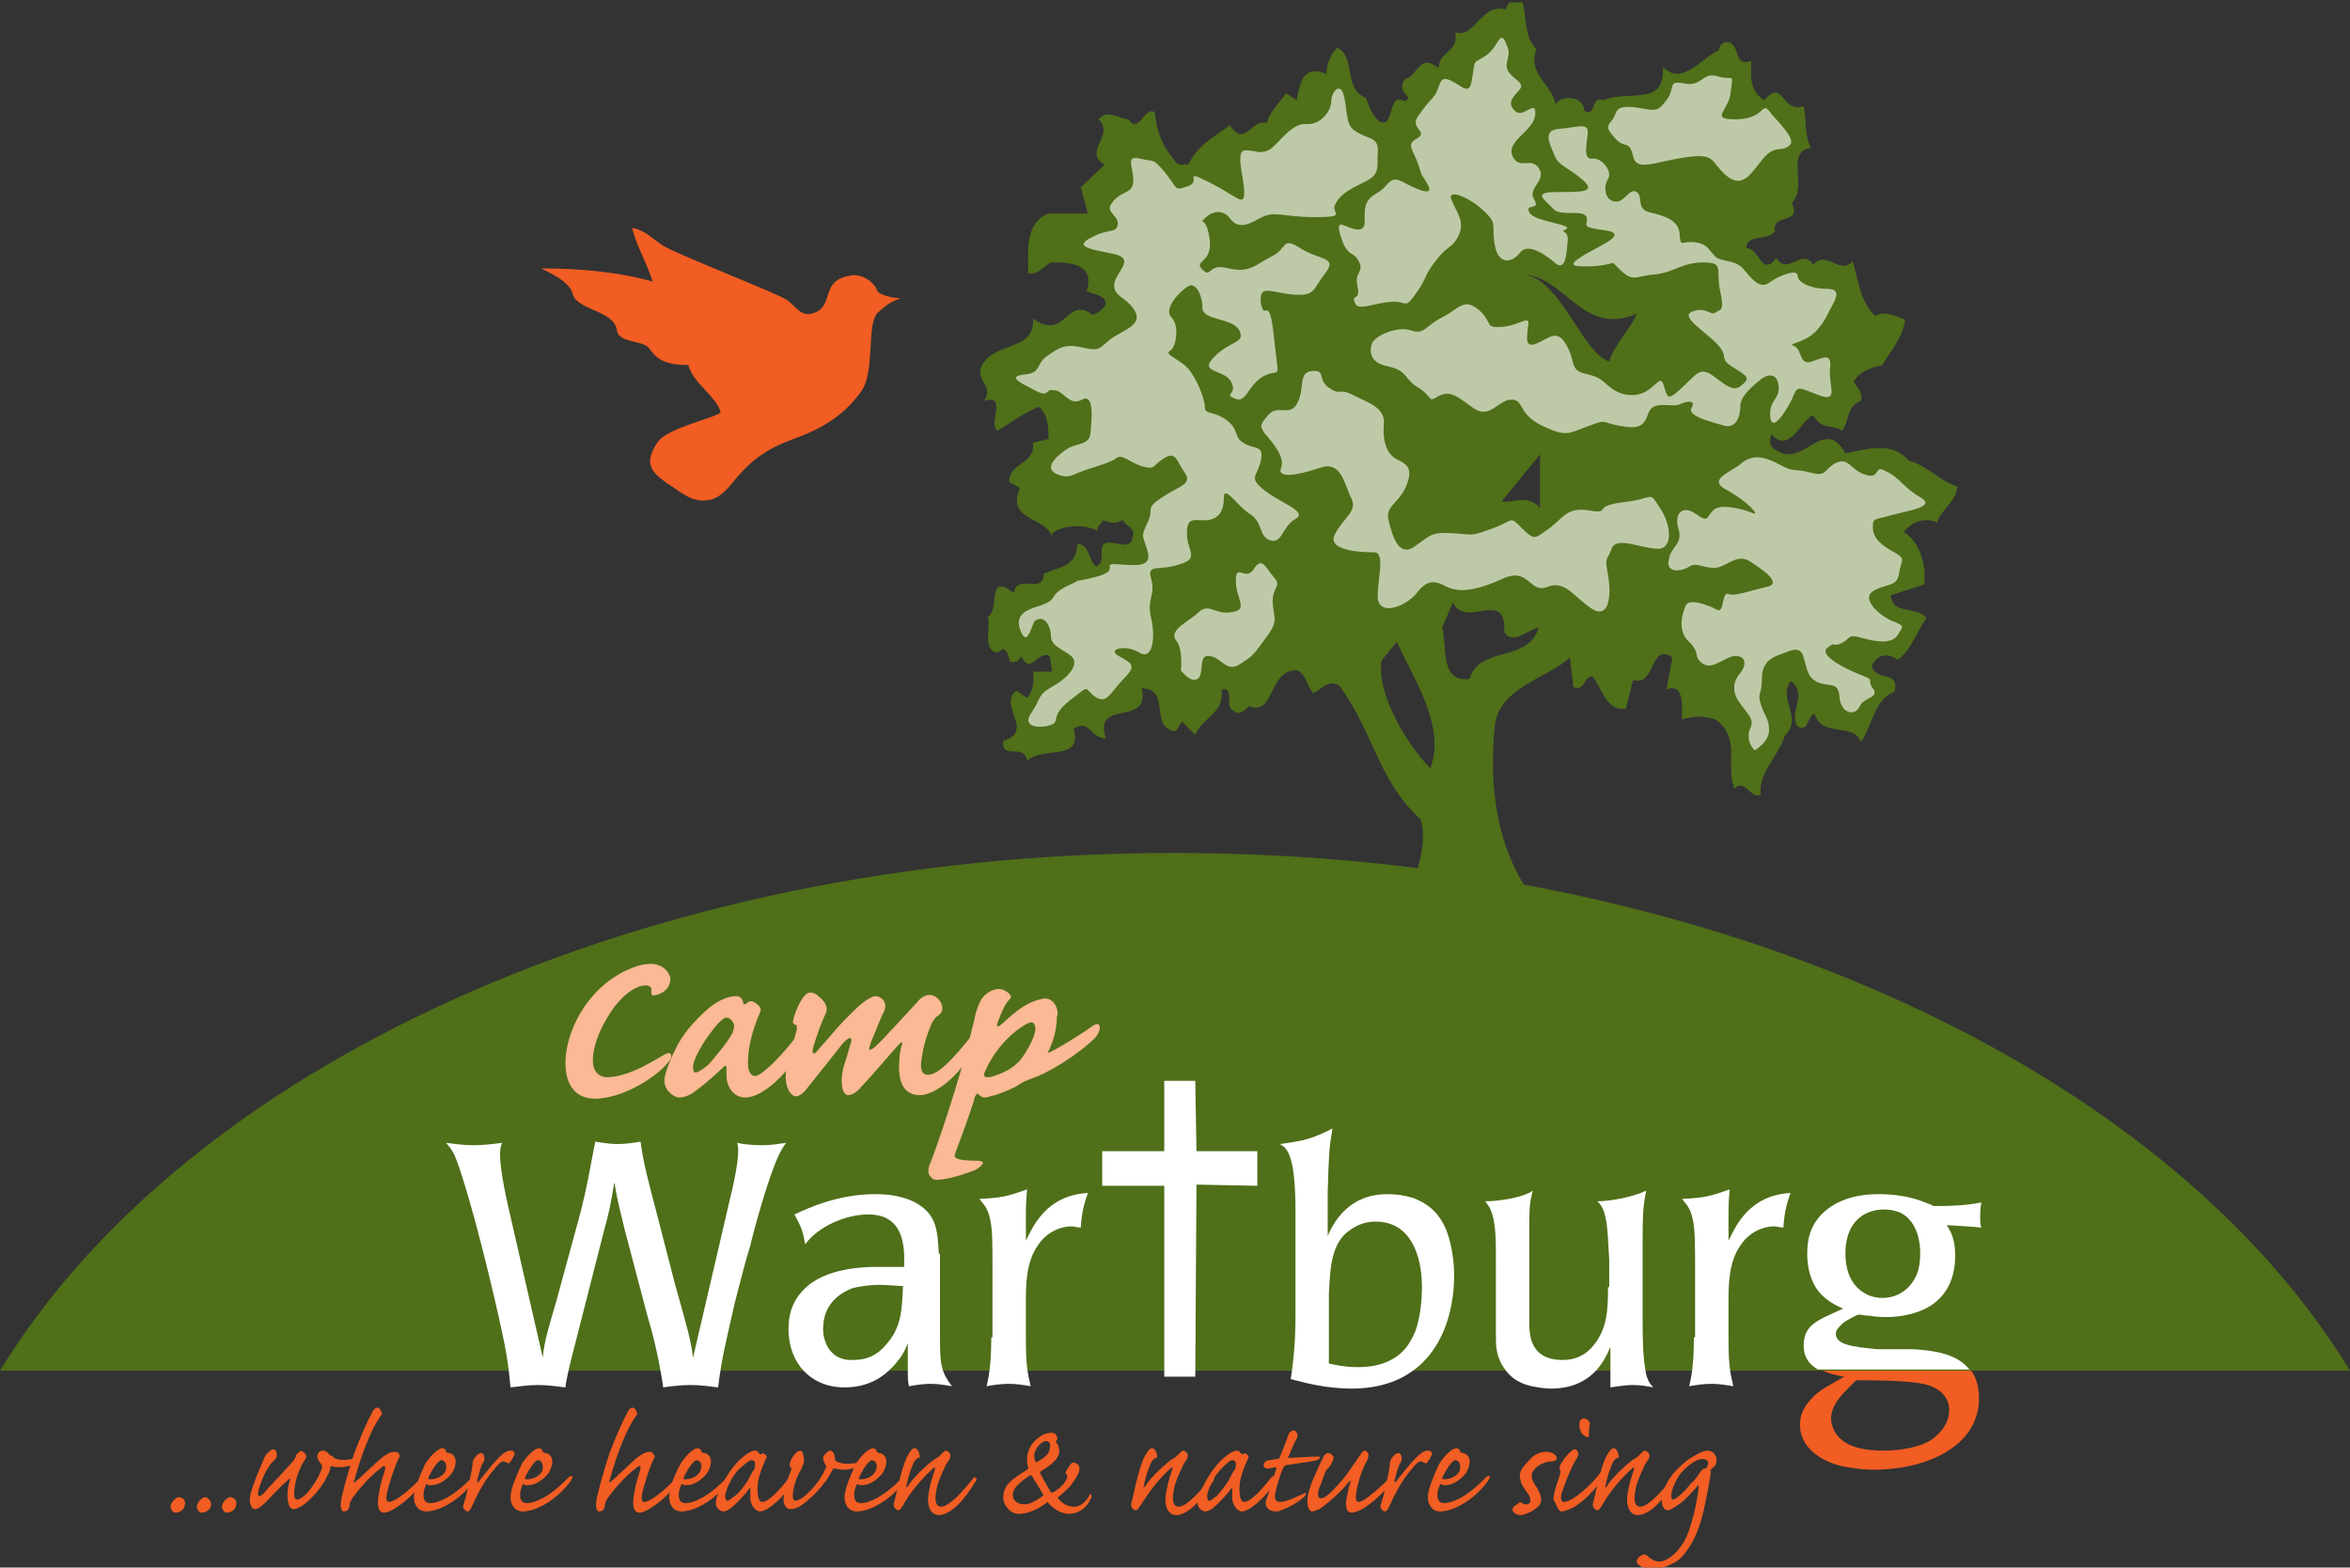 <?xml version="1.0" encoding="utf-8"?>
<!-- Generator: Adobe Illustrator 22.0.0, SVG Export Plug-In . SVG Version: 6.00 Build 0)  -->
<svg version="1.1" id="Layer_1" xmlns="http://www.w3.org/2000/svg" xmlns:xlink="http://www.w3.org/1999/xlink" x="0px" y="0px"
	 width="197px" height="131.4px" viewBox="0 0 197 131.4" style="enable-background:new 0 0 197 131.4;" xml:space="preserve">
<rect x="0" y="0" width="197" height="131.4" fill="#333333" stroke="none"/>
<style type="text/css">
	.st0{clip-path:url(#SVGID_2_);fill:#27ACA9;}
	.st1{clip-path:url(#SVGID_2_);fill:#F15D22;}
	.st2{clip-path:url(#SVGID_2_);fill:#4F6F19;}
	.st3{clip-path:url(#SVGID_2_);fill:#FFFFFF;}
	.st4{clip-path:url(#SVGID_2_);fill:#FBB995;}
	.st5{clip-path:url(#SVGID_2_);fill:#BECAA7;}
</style>
<g>
	<g>
		<defs>
			<rect id="SVGID_1_" y="0.2" width="197" height="131.2"/>
		</defs>
		<clipPath id="SVGID_2_">
			<use xlink:href="#SVGID_1_"  style="overflow:visible;"/>
		</clipPath>
		<path class="st0" d="M166.8,96.2c-0.3,1.4,1,1,1.3,1.4c1,0.7,2.6-0.7,1.6-1.7L166.8,96.2z"/>
		<path class="st1" d="M155.6,115.7c1.3,0,4.7,0,6,0.4c0.7,0.2,1.8,0.8,1.8,2.1c0,0.9-0.5,1.8-1.5,2.5c-1.1,0.7-2.8,0.9-4,0.9
			c-1.9,0-3.2-0.4-3.9-1.3c-0.3-0.4-0.5-0.9-0.5-1.4c0-1.1,0.9-2,1.5-2.6L155.6,115.7z M157.8,108.8c-1.5,0-3.1-1-3.1-3.7
			c0-3.9,3.3-4.2,4.7-3.4c1.8,1,1.7,3.6,1.4,4.8C160.4,107.8,159.3,108.8,157.8,108.8 M153.5,110.1c-1.2,0.7-2.2,1.1-2.2,2.6
			c0,2.1,2.2,2.5,3.3,2.7c-1.2,0.7-2.1,1.1-2.8,1.9c-0.9,1-0.9,1.7-0.9,2.2c0,1.6,1.4,2.9,3.5,3.4c0.6,0.1,1.5,0.3,2.6,0.3
			c4.6,0,8.9-2,8.9-6c0-3.6-3.3-4-5.4-4.2l-2.9-0.2c-2.3-0.2-3.5-0.3-3.5-1.3c0-0.3,0.1-0.5,0.5-0.8c0.3-0.3,1.3-0.8,1.4-0.8
			c0.3,0.1,0.6,0.1,1,0.1c0.5,0.1,1,0.1,1.4,0.1c1.2,0,2.5-0.3,3.4-0.8c2.3-1.3,2.3-3.6,2.3-4.4c0-1.4-0.4-2-0.7-2.5
			c1.5,0.1,1.9,0.1,2.9,0.2c-0.1-0.3-0.1-0.5-0.1-0.8c0-0.4,0.1-0.8,0.1-1.3c-1.1,0.2-2,0.3-4,0.3c-0.2-0.1-0.4-0.2-0.7-0.3
			c-1.2-0.5-2.5-0.7-3.9-0.7c-2,0-3.6,0.6-4.6,1.5c-1.3,1.2-1.4,2.6-1.4,3.5c0,0.7,0.1,1.8,0.7,2.8c0.7,1.1,1.7,1.5,2.3,1.8
			L153.5,110.1z"/>
		<path class="st2" d="M98.4,71.5c44.8,0,83.1,17.9,98.6,43.4c-25.4,0-89.9,0-197,0C15.5,89.5,53.7,71.5,98.4,71.5"/>
		<path class="st3" d="M160.4,113.1c1.5,0.1,3.6,0.3,4.7,1.7l-12.7,0c-0.7-0.4-1.2-1-1.2-2c0-1.5,0.9-2,2.2-2.6l1.1-0.5
			c-0.6-0.3-1.6-0.7-2.3-1.8c-0.6-1-0.7-2.1-0.7-2.8c0-0.9,0.1-2.3,1.4-3.5c1-0.9,2.5-1.5,4.6-1.5c1.3,0,2.7,0.2,3.9,0.7
			c0.3,0.1,0.5,0.2,0.7,0.3c1.9,0,2.9-0.1,4-0.3c-0.1,0.5-0.1,0.8-0.1,1.3c0,0.3,0,0.6,0.1,0.8c-1-0.1-1.4-0.1-2.9-0.2
			c0.3,0.5,0.7,1.1,0.7,2.5c0,0.7,0,3.1-2.3,4.4c-0.9,0.5-2.2,0.8-3.4,0.8c-0.4,0-0.9,0-1.4-0.1c-0.4,0-0.7-0.1-1-0.1
			c-0.1,0-1.1,0.5-1.4,0.8c-0.3,0.3-0.5,0.5-0.5,0.8c0,0.9,1.3,1.1,3.5,1.3L160.4,113.1z M157.8,108.8c1.5,0,2.6-1,3-2.3
			c0.3-1.1,0.4-3.8-1.4-4.8c-1.4-0.7-4.7-0.5-4.7,3.4C154.7,107.7,156.3,108.8,157.8,108.8"/>
		<path class="st4" d="M54.6,80.8c-0.6,0-1.1,0.1-2,0.5c-3.5,1.6-5.2,5.3-5.2,7.8c0,1.8,0.8,3,2.5,3c1,0,2.4-0.4,3.8-1.2
			c1.7-1,2.3-1.8,2.5-2.1c0.2-0.4,0-0.7-0.5-0.4c-0.4,0.2-2.9,1.9-4.8,1.9c-0.6,0-1.2-0.4-1.2-1.4c0-1.6,1-3.4,1.8-4.5
			c1-1.3,2-1.8,2.6-1.8c0.4,0,0.5,0.2,0.5,0.3c0,0.2,0,0.1,0,0.3c0,0.2,0,0.3,0.4,0.2c0.5-0.1,1.2-0.5,1.2-1.4
			C56,81.2,55.3,80.8,54.6,80.8"/>
		<path class="st4" d="M60.9,85.3c0.3,0,0.5,0.3,0.6,0.5c0.1,0.2,0,0.5-0.1,0.8c-0.1,0.2-0.5,0.8-0.8,1.2c-0.7,0.8-1,1.3-1.4,1.6
			c-0.4,0.3-0.7,0.5-0.9,0.5c-0.2,0-0.2-0.3-0.2-0.6c0.1-0.6,0.8-1.9,1.6-2.9C60.3,85.6,60.7,85.3,60.9,85.3 M61.7,83.5
			c-0.3,0-1.3,0.1-2.5,1.2c-1,0.9-2,2-2.6,3.3c-0.7,1.4-0.9,2.2-0.9,2.6c0,0.9,0.9,1.4,1.2,1.4c0.5,0,1-0.2,1.6-0.7
			c0.7-0.5,1.9-1.6,2.2-1.9c0.1-0.1,0.2-0.1,0.2,0.1c0,0.3,0,0.5,0,0.8c0.1,1,0.7,1.7,1.6,1.7c1.5,0,3.7-2.2,4.8-4.2
			c0.2-0.4,0.3-0.9,0.2-1.1c-0.1-0.2-0.3-0.2-0.6,0c-1.5,2-3.1,3.5-3.6,3.5c-0.3,0-0.6-0.3-0.6-1.1c0-1.4,0.4-2.8,1-4.2
			c0.1-0.2,0.2-0.5-0.5-0.9c-0.2-0.1-0.4-0.1-0.6,0.1c-0.1,0.1-0.3,0.1-0.3,0C62.3,83.8,62.1,83.5,61.7,83.5"/>
		<path class="st4" d="M73.4,83.5c-0.2,0-0.6,0.2-1,0.5c-0.4,0.3-0.7,0.6-1.4,1.3c-0.9,0.9-1.5,1.7-2.5,2.8
			c-0.3,0.4-0.5,0.2-0.3-0.4c0.3-1,0.7-2.1,1-2.7c0.3-0.6-0.1-1.1-0.6-1.5c-0.2-0.2-0.4-0.3-0.7-0.3c-0.6,0-1.3,1.7-1.4,2.3
			c-0.1,0.3,0.1,0.4,0.2,0.4c0.1,0,0.1,0.1,0.1,0.4c-0.4,1.6-0.8,2.7-0.9,3.4c-0.2,1.6,0.5,2.2,0.8,2.2c0.2,0,0.5-0.1,0.9-0.6
			c0.4-0.5,2.8-3.5,3.1-3.9c0.3-0.3,0.5-0.4,0.6-0.4c0.1,0.1,0.1,0.3,0,0.5c-0.2,0.7-0.4,1.4-0.6,2c-0.3,1.2-0.1,2.3,0.4,2.3
			c0.3,0,0.7-0.2,1.1-0.7c0.5-0.5,2.5-2.8,3.1-3.5c0.3-0.3,0.4-0.3,0.3,0c-0.1,0.3-0.2,0.8-0.2,1.2c-0.2,2.1,0.5,3,1.7,3
			c1.1,0,3.1-1.2,4.8-4.2c0.3-0.6,0.4-1,0.3-1.2c-0.1-0.1-0.3-0.1-0.5,0.1c-2.1,2.7-3.2,3.6-3.9,3.6c-0.6,0-0.7-0.6-0.5-1.6
			c0.2-1.3,0.6-2.2,0.8-2.7c0.2-0.4,0.4-0.6,0.6-0.7c0.2-0.2,0.3-0.3,0.3-0.6c0-0.5-0.5-1.1-1.1-1.1c-0.3,0-0.7,0.2-1,0.6
			c-0.4,0.4-2.8,3.1-3.6,3.8c-0.1,0.1-0.3,0.2-0.4,0.2c-0.1,0,0-0.2,0.1-0.6c0.3-0.7,0.8-2,1-2.4C74.6,84,73.8,83.5,73.4,83.5"/>
		<path class="st4" d="M86.5,85.7c0.1,0,0.3,0.2,0.3,0.5c0,0.8-0.9,2.2-1.3,2.7c-0.3,0.3-0.6,0.6-1.2,0.9c-0.6,0.3-1.2,0.5-1.5,0.5
			c-0.3,0-0.3-0.1-0.3-0.3c0.4-1,1.2-2.4,2.7-3.6C86,85.8,86.3,85.7,86.5,85.7 M87.6,83.7c-0.2,0-0.6,0.1-1.1,0.3
			c-1.2,0.5-2.2,1.6-2.6,1.9c-0.2,0.2-0.4,0.2-0.3-0.1c0.3-0.8,0.6-1.6,1-2c0.2-0.2,0.2-0.3,0-0.5c-0.2-0.2-0.5-0.4-0.9-0.4
			c-0.4,0-1,0.3-1.3,0.7c-0.2,0.2-0.4,0.7-0.6,1.3c-0.1,0.6-0.3,1.2-0.7,2.9c-1.4,5.1-3,9.5-3.2,9.9c-0.1,0.4-0.1,0.6,0,0.8
			c0.2,0.3,0.4,0.4,0.6,0.4c0.9,0,2.1-0.4,3.2-0.8c0.4-0.2,0.7-0.5,0.7-0.6c0-0.1-0.1-0.2-0.5-0.2c-1.1,0-1.5-0.1-1.7-0.2
			c-0.2-0.1-0.2-0.2-0.1-0.5c0.2-0.5,1.6-4.3,1.6-4.6c0.1-0.2,0.2-0.4,0.3-0.3c0.1,0.1,0.3,0.3,0.5,0.3c0.1,0,0.3,0,0.5-0.1
			c0.6-0.1,1.8-0.6,2.3-0.9c0.4-0.3,0.7-0.4,1.2-0.6c1.3-0.4,3.9-2,5.3-3.4c0.6-0.7,0.5-1.5-0.2-1c-1.4,1-3.3,2.1-3.6,2.2
			c-0.2,0.1-0.2,0-0.1-0.1c0.1-0.2,0.7-1.4,0.7-2.9C88.8,84.9,88.5,83.7,87.6,83.7"/>
		<path class="st3" d="M55,101.5c-0.5-1.9-1.1-4.1-1.3-5.8c-0.6,0.1-1.3,0.2-1.9,0.2c-0.6,0-1.3-0.1-1.9-0.2
			c-0.5,2.6-0.7,3.8-1.2,5.8l-2.1,7.7c-0.5,1.7-1,3.3-1.1,4.6l-2.7-11.8c-1.3-5.5-0.8-5.9-0.7-6.2c-0.8,0.1-1.6,0.2-2.4,0.2
			c-0.8,0-1.5-0.1-2.3-0.2c0.5,0.6,0.7,0.8,1.3,2.7c1.4,4.3,3.2,12.1,3.6,14.2c0.4,2.1,0.4,2.8,0.5,3.6c0.8-0.1,1.6-0.2,2.3-0.2
			c0.8,0,1.5,0.1,2.3,0.2c0-0.3,0.4-2.1,0.7-3.2l2.5-9.8c0.5-1.8,0.6-2.4,0.9-4.2c0.3,1.8,0.5,2.4,0.9,4.1l1.9,7.2
			c0.6,2,1,3.9,1.3,5.9c0.7-0.1,1.5-0.2,2.3-0.2c0.8,0,1.5,0.1,2.3,0.2c0.3-2.5,0.7-4,1.4-7.1c0.4-1.5,0.8-3.2,1.3-4.8
			c0.3-1.3,1.5-5.7,2.4-7.6c0.2-0.4,0.3-0.6,0.6-1c-0.7,0.1-1.3,0.2-2,0.2c-0.9,0-1.7-0.1-2.1-0.2c0.1,0.3,0.3,1.1-0.7,5.1l-3,12.9
			c-0.2-1.5-0.4-2.2-1.5-6.1L55,101.5z"/>
		<path class="st3" d="M69,111.4c0-2.3,1.7-3.1,2.4-3.4c0.7-0.2,1.7-0.3,2.3-0.3c0.7,0,1.4,0.1,2,0.1c-0.1,2-0.1,3.5-1.5,5
			c-0.6,0.7-1.4,1.2-2.7,1.2C69.7,114.1,69,112.6,69,111.4 M78.7,105.1c-0.1-1.7-0.1-3.2-1.8-4.2c-1.2-0.7-2.6-0.8-3.5-0.8
			c-3.1,0-5.5,1.1-6.8,1.7c0.6,1.1,0.7,1.4,0.9,2.5c1.1-1.5,3.4-2.5,5.3-2.5c2.5,0,3,1.9,3,3.7v0.7c-0.8,0-1.5,0-1.9,0
			c-0.8,0-4.2-0.1-6.2,1.6c-1.4,1.2-1.6,2.6-1.6,3.6c0,2.9,1.9,4.9,4.7,4.9c2.6,0,3.8-1.5,4.2-1.9c0.7-0.8,0.9-1.3,1.1-1.8v2.1
			c0,0.8,0,1.1,0.1,1.5c0.6-0.1,1.2-0.2,1.8-0.2c0.6,0,1.2,0.1,1.8,0.2c-0.9-1.2-1-1.8-1-3.9V105.1z"/>
		<path class="st3" d="M83.1,112.1c0,1.5-0.1,3-0.4,4.1c0.6-0.1,1.2-0.2,1.9-0.2c0.6,0,1.2,0.1,1.8,0.2c-0.3-1.3-0.4-1.9-0.4-4.1v-3
			c0-1.3,0-3.3,1-4.7c0.7-1.1,1.9-1.6,2.8-1.6c0.3,0,0.5,0.1,0.8,0.1c0.1-1.6,0.4-2.3,0.6-2.9c-3.5,0.2-4.6,2.8-5.2,4v-1.9
			c0-1.1,0-1.2,0.1-2.4c-1.7,0.6-2.1,0.7-4,0.8c0.3,0.4,0.7,0.7,0.9,1.7c0.2,0.9,0.2,2,0.2,4.4V112.1z"/>
		<path class="st3" d="M111.4,108.4c0.1-1.6,0.1-3.8,1.4-5c0.7-0.6,1.5-1,2.5-1c3,0,3.9,2.9,3.9,5.5c0,0.9-0.1,3.1-0.9,4.4
			c-1.2,2.3-3.8,2.3-4.5,2.3c-1.1,0-1.9-0.2-2.4-0.3V108.4z M108.6,109.9c0,2.4-0.1,3.7-0.4,5.7c1.1,0.3,3,0.8,5.1,0.8
			c6.6,0,8.6-5.2,8.6-9.5c0-1.1-0.2-2.7-0.7-3.9c-0.4-0.9-1.1-2-2.8-2.6c-0.7-0.2-1.3-0.3-2.1-0.3c-3.4,0-4.6,2.6-5,3.5V100
			c0.1-3.3,0.1-3.6,0.4-5.4c-1.8,0.9-2.3,1-4.4,1.3c0.4,0.3,1.3,0.4,1.3,5.6V109.9z"/>
		<path class="st3" d="M134.8,107.9c0,2-0.1,3.3-1,4.6c-0.5,0.7-1.3,1.5-2.8,1.5c-2.8,0-2.8-2.2-2.8-3.2v-7.1c0-2.5,0-2.8,0.3-3.9
			c-0.8,0.6-2.9,0.9-4,0.9c0.3,0.4,0.5,0.6,0.7,1.5c0.2,1,0.2,2.1,0.2,3.2v6.5c0,0.9,0,1.8,0.7,2.8c0.6,0.9,1.4,1.3,2.3,1.5
			c0.5,0.1,1.1,0.2,1.6,0.2c3.4,0,4.5-2.3,5-3.5l0,3.4c0.7-0.1,1.3-0.2,1.9-0.2c0.6,0,1.2,0.1,1.7,0.2c-0.3-0.3-0.6-0.7-0.7-1.7
			c-0.2-1.1-0.2-3.1-0.2-4.2v-6.8c0-2.1,0.1-2.8,0.3-3.8c-1.2,0.6-3.2,0.9-4.1,0.9c0.3,0.3,0.5,0.5,0.7,1.4c0.2,0.9,0.2,2.1,0.3,3.5
			V107.9z"/>
		<path class="st3" d="M142,112.1c0,1.5-0.1,3-0.4,4.1c0.6-0.1,1.2-0.2,1.9-0.2c0.6,0,1.2,0.1,1.8,0.2c-0.3-1.3-0.4-1.9-0.4-4.1v-3
			c0-1.3,0-3.3,1-4.7c0.7-1.1,1.9-1.6,2.8-1.6c0.3,0,0.5,0.1,0.8,0.1c0.1-1.6,0.4-2.3,0.6-2.9c-3.5,0.2-4.6,2.8-5.2,4v-1.9
			c0-1.1,0-1.2,0.1-2.4c-1.7,0.6-2.1,0.7-4,0.8c0.3,0.4,0.7,0.7,0.9,1.7c0.2,0.9,0.2,2,0.2,4.4V112.1z"/>
		<polygon class="st3" points="100.3,99.3 100.2,115.4 97.6,115.4 97.6,99.4 92.4,99.4 92.4,96.5 97.6,96.5 97.6,90.6 100.2,90.6 
			100.3,96.5 105.4,96.5 105.4,99.4 		"/>
		<path class="st2" d="M128.8,4.1c-0.8,2.2,1.4,3,1.6,4.7c0.2-0.8,2.4-0.9,2.4,0.5c1.1,0.5,0.5-1.3,1.6-0.9c2.2-0.9,5.2,0.6,5-2.8
			c1.6,1.7,3.3-0.8,4.7-1.4c0-0.5,0.6-0.9,1.1-0.5c0.6,0.5,0.3,1.9,1.6,1.4c0,1.3-0.2,2.5,1.1,3.3c1.6-1.9,1.4,1.1,3.3,0.5
			c0.3,1.3,0,2.2,0.6,3.5c-2.2,0.3-0.2,3.3-1.6,4.6c0.9,1.9-1.7,0.8-1.4,2.4c-0.6,0.8-2.4,0.2-2.4,1.4c1.1,0,1.3,2.5,2.5,0.8
			c0.9,1.6,2.2-0.9,3.1,0.6c1.1-1.3,2.2,0.9,3.3-0.3c0.5,1.6,0.6,3.3,1.9,4.6c0.8-0.5,1.7,0,2.5,0.3c-0.2,1.6-1.3,2.7-1.9,3.8
			c-0.9,0.2-1.9,0.5-2.4,1.4c0.3,0.5,0.8,0.9,0.6,1.6c-1.3,0.5-0.9,1.7-1.6,2.5c-0.9-0.6-1.7,0-2.4-1.3c-1.1,0.5-2,3.3-3.5,1.6
			c-0.2,0.5-0.2,1.1,0.5,1.4c2.2,1.4,3.9-3,5.7,0.2c1.7-0.3,3.8-1.1,5.3,0.6c1.7,0.5,2.4,1.6,4.1,2.2c-0.2,1.4-1.4,1.9-1.7,3
			c-1.1-0.5-2.2,0-2.8,0.8c1.3,0.8,1.9,2.7,1.7,4.4l-2.8,0.9c0.2,1.7,2,0.8,3,1.9c-0.8,1.1-1.3,2.7-2.4,3.5
			c-0.8-0.5-1.6-0.6-2.2,0.5c0.3,1.4,2.4,0.3,1.9,2.2c-1.7,0.6-1.9,3-2.8,4.2c-0.6-1.7-3.3-0.3-3.9-2.4c-0.6,0.3-0.5,1.6-1.4,1.1
			c-0.8-1.1,0.9-2.8-0.6-3.8c-1.1,1.6,1.1,3-0.5,4.6c-0.5,1.7-2.2,3-2,4.9c-0.8,0.5-1.3-1.4-2.2-0.5c-0.8-1.9,0.6-4.2-1.6-5.8
			c-1.1-0.3-1.7-0.3-2.8,0c0-1.1,0.2-3.1-1.3-2.5l0.5-2.7c-1.9-1.3-1.4,2.5-3.3,1.9l-0.6,2.4c-1.6,0.3-2-1.7-2.8-2.7
			c-0.8,0-0.6,1.3-1.6,0.9l-0.3-2.5c-1.7,1.7-6,2.5-6.3,5.8c-0.6,6,0.5,12.3,5,16.3V78c-2.5-1.3-5.5,0-7.4-1.7
			c-1.6,0.8-3.1,1.4-4.9,1.7c-0.6-3.3,2-6,1.1-9.3c-3.6-3.3-3.9-7.2-6.8-11.2c-0.9-0.6-1.4,0.2-2.2,0.6c-0.6-0.6-0.5-1.4-1.3-1.9
			c-2.5-0.2-1.9,3.9-4.1,3c-0.5,0.5-0.9,0.8-1.4,0.3c-0.6-0.3,0.2-2-0.9-1.7c0.3,2-1.7,2.4-2.2,3.8l-1.1-1.1
			c-0.3,0.3-0.3,0.6-0.6,0.8c-2.2-0.3-0.3-3.6-2.8-3.6c0.8,3.3-4.1,0.8-3,4.2c-1.3,0-1.4-1.7-2.7-0.8c0.8,2.8-2.7,1.4-3.9,2.7
			c-0.2-1.6-2.2,0-2-1.7c2.7-0.8-0.5-3,1.1-4.2l0.9,0.6c0.5-0.5,0.6-1.4,0.5-2.2h1.6l-0.2-1.3c-0.9-0.6-1.6,1.7-2.4,0
			c-0.2,0.5-0.5,0.5-0.9,0.5c-0.2-0.5-0.2-0.9-0.6-1.1l-0.5,0.3c-1.3-0.2-0.5-2.2-0.8-3c1.1-0.6-0.2-3.8,2.2-2
			c0.2-1.7,2.5,0.2,2.5-1.6c1.3-0.6,2.8-0.6,2.8-2.5c1.1,0,0.9,1.4,1.6,1.9c0.8-0.5,0.2-1.1,0.6-1.9c0.9-0.5,2.4,0.9,2.5-0.9
			c0-0.5-0.6-0.6-0.9-1.1c-0.6,0.3-0.9,0.3-1.6,0c-0.2,0.3-0.6,0.6-0.5,0.9c-0.9-0.5-2.7-0.6-3.8,0.2L88.2,45
			c-0.5-1.7-3.9-1.3-2.7-4.1l-0.9-0.5c0-1.7,2.2-1.4,2-3.3l1.3-0.3c0-0.8,0-2-0.8-2.7c-1.3,0.5-2.4,1.4-3.5,2
			c-0.8-0.6,0.9-3.1-1.1-2.5c0.8-1.3-0.5-1.4-0.3-2.7c0.9-2.4,4.6-1.3,4.4-4.2c2.7,2,2.8-2,5-0.3c0.5-0.2,0.9-0.5,1.1-0.9
			c0-0.8-1.1-0.8-1.6-1.1c0.8-2.5-1.9-2.4-3-2.4c-0.6,0.3-1.1,1.1-1.9,0.9c0-1.9-0.3-4.2,1.7-5h3.3l-0.6-2.2l2-1.9
			c-1.9-1.1,0.9-2.4-0.5-3.8c0.8-0.9,1.7,0,2.5,0c0.9,1.3,1.3-1.1,2.2-0.6c0.2,1.7,0.6,2.8,1.7,4.1c0.3,0.5,0.8,0.2,1.1,0.3
			c0.9-1.7,2-2.2,3.5-3.3c1.3,1.9,1.7-0.5,3.1-0.2c0.2-0.9,1.1-1.7,1.6-2.5l0.9,0.6c0.3-1.6,0.6-3,2.5-2.2c0-0.8,0.3-1.6,0.9-2.2
			c1.6,0.8,0.5,3.5,2.4,4.2c0.3,0.8,0.9,2.4,1.7,2c0.6-0.5,0.3-2.4,1.6-1.7l0.3-0.3c-0.5-0.5-0.8-0.9-0.3-1.6
			c1.1-0.2,1.1-2.2,2.8-0.9c0-1.4,1.7-1.3,1.4-3c1.6,0.6,2.2-2.5,4.2-1.9c0.2-0.5,0.8-1.4,1.4-0.8C128,1.6,127.8,3.2,128.8,4.1
			 M119.9,64.4c1.4-3.6-1.7-8-2.8-10.6l-1.3,1.6C115.4,58.4,118.2,62.7,119.9,64.4 M126.1,53c0.2-3.8-3.2-0.2-4.3-2.5l-0.9,2.1
			c0.4,1.5-0.2,4.7,2.3,4.3c0.8-2.8,4.9-1.3,5.8-4.3C128,52.8,126.9,54.1,126.1,53 M129.1,42.6v-4.5l-3.2,3.9
			C126.5,42.3,128.1,41.3,129.1,42.6 M137.2,26.3c-4.6,2-6-3.3-9.7-3.3c3.2,0,5.1,6.6,7.4,7.3C135.3,28.9,136.7,27.6,137.2,26.3"/>
		<path class="st5" d="M99,56.2c0,0,0.8,1.1,1.4,0.7c0.6-0.4,0-2.1,1-1.9c1,0.1,1.4,1.4,2.5,0.7c1.1-0.7,1.1-0.7,2.2-2.2
			c1.1-1.5,0.7-1.5,0.6-2.9c-0.1-1.4,0.8-1.4,0.1-2.2c-0.7-0.8-1-1.8-1.7-0.7c-0.7,1.1-1.5-0.6-1.5,1c0,1.5,1.1,2.4-0.3,2.6
			c-1.4,0.3-1.9-0.8-2.8,0c-0.8,0.8-2.6,1.5-1.9,2.4C99.2,54.4,99,56.2,99,56.2"/>
		<path class="st5" d="M135.2,10c0.4-0.6,0.1-1.2,1.9-1c1.8,0.3,1.8,0.4,2.6-0.6c0.8-1,0-1.7,1.5-1.4c1.5,0.3,1.5-1,2.8-0.6
			c1.3,0.4,1.3-0.4,1.1,1.2c-0.1,1.7-1.9,2.4,0.4,2.4c2.4,0,2.2-1.5,2.8-0.7c0.6,0.8,2.4,2.4,1.7,2.9c-0.7,0.6-1.2-0.1-2.2,1.1
			c-1,1.2-1.7,2.6-3.1,1.4c-1.4-1.2-0.8-1.9-3.5-1.5c-2.6,0.4-4,1.2-4.3-0.1c-0.3-1.4-0.7-0.6-1.5-1.5
			C134.6,10.7,134.7,10.6,135.2,10"/>
		<path class="st5" d="M106.4,34.7c0.8-0.8,1.8,0.3,2.4-1c0.6-1.2,0-2.5,1.2-2.6c1.2-0.1,0.4,0.7,1.4,1.4c1,0.7,0.8,0,2,0.6
			c1.1,0.6,2.8,1,2.6,2.5c-0.1,1.5,0.3,2.5,1.1,2.9c0.8,0.4,1.4,0.7,0.8,2.2c-0.6,1.5-1.8,1.7-1.5,2.9c0.3,1.2,0.8,3.2,2.2,2.2
			c1.4-1,1.4-1.2,3.2-1.1c1.8,0.1,1.4,0.3,3.3-0.4c1.9-0.7,1.4-1.1,2.5,0c1.1,1.1,1.1,0.8,2.4-0.1c1.2-1,1.5-1.7,3.3-1.4
			c1.8,0.3,0.1-0.4,2.8-0.7c2.6-0.3,2.1-1,3,0.4c1,1.4,1.2,3.5-0.1,3.5c-1.4,0-3.5-1.1-3.9,0c-0.4,1.1-0.6,0.6-0.3,2.2
			c0.3,1.7,0.1,3.8-1.4,2.8c-1.5-1-2.2-2.4-3.7-1.8c-1.5,0.6-1.5-1.7-3.7-0.7c-2.2,1-3.6,1.2-4.7,0.7c-1.1-0.6-1.7-0.6-2.6,0.6
			c-1,1.1-3,1.8-3.2,0.4c-0.1-1.4,0.7-3.9-0.3-3.9c-1,0-4-0.1-3.3-1.5c0.7-1.4,1.9-1.9,1.4-3c-0.6-1.1-0.8-3.2-2.6-2.6
			c-1.8,0.6-3.7,1-3.3,0c0.4-1-1.1-2.5-1.4-2.9C105.6,35.7,105.6,35.6,106.4,34.7"/>
		<path class="st5" d="M147.1,62.9c0,0,1.2-0.7,1.2-1.7c0-1-0.4-1.2-0.7-2.2c-0.3-1,0.1-0.7,0.1-2.1c0-1.4,0.8-1.8,1.7-2.1
			c0.8-0.3,1.5-0.7,1.8,0.3c0.3,1,0.3,1.7,1.2,2.1c1,0.4,1.7-0.1,1.8,1.2c0.1,1.4,1.3,1.7,1.7,0.8c0.4-0.8,1.7-0.7,1.1-1.5
			c-0.6-0.8,0.4-0.6-1.2-1.2c-1.7-0.7-3.3-1.7-2.6-2.2c0.7-0.6,0.4,0,1.2-0.4c0.8-0.4,0.4-0.8,1.8-0.4c1.4,0.4,2.5,0.4,2.9-0.3
			c0.4-0.7,0.7-0.7-0.6-1.2c-1.2-0.6-2.5-1.9-1.4-2.5c1.1-0.6,1.9-0.3,2.1-1.4c0.1-1.1,0.7-1.2-0.4-1.8c-1.1-0.6-1.8-1.2-1.8-2.1
			c0-0.8,0.1-0.6,1.5-1c1.4-0.4,3.9-0.7,2.5-1.5c-1.4-0.8-1.8-1.7-2.9-2.2c-1.1-0.6-0.4,0.7-1.7,0.3c-1.3-0.4-1.4-1.5-2.5-1
			c-1.1,0.6-0.7,1.2-2.2,0.8c-1.5-0.4-1.1,0.1-2.6-0.7c-1.5-0.8-2.4-0.7-3.2,0c-0.8,0.7-2.9,1.3-1.1,2.2c1.8,1,2.8,2.2,2.1,1.9
			c-0.7-0.3-2.5-0.8-3.2-0.3c-0.7,0.6-0.4,1.2-1.5,0.4c-1.1-0.8-1.9-0.1-1.5,1.2c0.4,1.4-0.6,1.4-0.8,2.6c-0.3,1.2,1.1,1,1.7,0.6
			c0.6-0.4,1.1,0.1,2.1,0.1c1,0,1.8-1.2,2.9-0.6c1.1,0.7,2.9,1.9,1.5,2.2c-1.4,0.3-2.6,0.8-3.2,0.6c-0.6-0.3-0.3,1.7-1,1.3
			c-0.7-0.4-2.4-1-2.6-0.3c-0.3,0.7-0.7,2.1,0.3,3c1,1,0.3,1.2,1.1,1.8c0.8,0.6,1.7-0.4,2.6-0.6c1-0.1,1.2,0.6,0.6,1.4
			c-0.7,0.8-0.7,1.7,0,2.6c0.7,1,1.2,1.3,0.8,2.1C146.3,62.2,147.1,62.9,147.1,62.9"/>
		<path class="st5" d="M115,28.8c0.3-0.7,2.2-1.5,3.3-1.1c1.1,0.4,1.2-0.4,2.6-1.1c1.4-0.7,1.8-1.7,3.1-0.6c1.2,1.1,0.4,1.5,1.9,1.4
			c1.5-0.1,2.4-1.1,2.2-0.1c-0.1,1-0.3,1.9,0.7,1.5c1-0.4,1.7-1.3,2.5,0.1c0.8,1.4,0.3,2.1,1.5,2.4c1.2,0.3,1.3,0.4,2.1,1.1
			c0.8,0.7,2.1,1,3.1,0.4c1-0.6,1.2-1.4,1.5-0.4c0.3,1,0.3,1.2,1.5,0.1c1.2-1.1,1.5-1.8,2.6-1c1.1,0.8,1.7,1.4,2.4,0.8
			c0.7-0.6,0.6-0.7-0.7-1.5c-1.3-0.8-0.3-0.8-1.3-1.9c-1-1.1-3.3-2.4-2.1-2.8c1.2-0.4,1.5,0.4,1.9,0.1c0.4-0.3,0.8,0,0.4-1.8
			c-0.4-1.8,0.4-2.4-1.4-2.4c-1.8,0-2.4,0.8-4,1c-1.7,0.1-1.8,0.7-2.9-0.3c-1.1-1-0.1-0.6-2.1-0.4c-1.9,0.1-2.5,0-1.2-0.8
			c1.2-0.8,4.2-1.9,1.9-2.2c-2.2-0.3-1.3-0.4-1.5-1.1c-0.3-0.7-2.2,0-2.8-0.7c-0.6-0.7-1.9-1.4,0.3-1.4c2.2,0,3.3,0,2.2-1
			c-1.1-1-2.1-1.2-2.4-2.1c-0.3-0.8-1.1-2.1,0.4-2.2c1.5-0.1,2.5-0.6,2.4,0.4c-0.1,1-0.4,2.2,0.4,2.1c0.8-0.1,1.7,1.1,1.3,1.7
			c-0.4,0.6-0.3,1.8,0.6,1.9c0.8,0.1,1.2-1.2,1.8-0.8c0.6,0.4-0.1,1.4,1.1,1.7c1.2,0.3,2.4,0.6,2.5,1.8c0.1,1.2,0.1,0.6,1.2,0.7
			c1.1,0.1,1.2,0.6,1.7,1.1c0.4,0.6,1.7,0.3,2.4,1.1c0.7,0.8,1.4,1.8,2.2,1.2c0.8-0.6,2.4-1.2,2.4-0.6c0,0.7,1.4,1.1,2.2,1.1
			c0.8,0,1.4,0.1,0.8,1.2c-0.6,1.1-0.6,1.4-1.5,2.4c-1,1-2.5,1-1.8,1.2c0.7,0.3,0.4,1.7,1.5,1.3c1.1-0.4,1.7-0.7,1.5,0.7
			c-0.1,1.4,0.8,2.8-1,2.1c-1.8-0.7-1.7-0.8-2.2,0.4c-0.6,1.2-1.7,2.8-1.8,1.4c-0.1-1.4,0.8-1.4,0.7-2.5c-0.1-1.1-0.8-1.1-1.5-0.6
			c-0.7,0.6-1.7,1.4-1.7,2.2c0,0.8-0.3,1.9-1.3,1.7c-1-0.3-3.2-0.8-2.8-1.5c0.4-0.7-0.4-0.6-1-0.3c-0.6,0.3-2.2-0.4-2.6,0.7
			c-0.4,1.1-0.7,1.4-2.4,1.1c-1.7-0.3-1-0.6-2.6,0c-1.7,0.6-1.8,1-3.9,0c-2.1-1-1.5-2.2-2.6-2.2s-1.8,1.7-3.2,0.7
			c-1.4-1-1.9-1.5-2.9-1c-1,0.6-0.4,0.1-1.7-0.7c-1.3-0.8-0.8-1.4-2.6-1.8C114.8,30.4,114.8,29.4,115,28.8"/>
		<path class="st5" d="M113.8,24c-0.3-1.2,0.6-1.2,0.1-2.1c-0.4-0.8-0.8-0.4-1.3-1.5c-0.4-1.1-0.6-1.8,0.1-1.5
			c0.7,0.3,1.7,0.7,1.7-0.3c0-1-0.1-1.8,1-2.4c1.1-0.6,1-1.5,2.1-1c1.1,0.6,2.8,1.4,2.2,0.3c-0.6-1.1-0.4-0.4-0.8-1.7
			c-0.4-1.2-1.1-1.7-0.1-2.2c1-0.6-0.7-0.8,0.1-1.9c0.8-1.1,0.6-0.8,1.2-1.5c0.7-0.7,0.4-1.9,1.4-1.5c1,0.4,1.7,1.5,1.9-0.1
			c0.3-1.7,0-1.2,1.1-1.9c1.1-0.7,1.2-2.2,1.7-1.2c0.4,1,0.3,0.8,0.1,1.9c-0.1,1.1,1.7,1.4,1.1,2.1c-0.6,0.7-1.1,1.1-0.4,1.8
			c0.7,0.7,1.8-1.1,1.7,0.3c-0.1,1.4-2.5,2.2-1.9,3.5c0.6,1.2,1.5,0,2.2,1c0.7,1-1,1.7-0.4,2.6c0.6,1-0.8,0.3-0.4,1.1
			c0.4,0.8,3.7,1,3.1,1.4c-0.7,0.4,0.3-0.1,0.1,1.2c-0.1,1.4-0.3,2.4-1.2,1.5c-1-0.8-2.2-1.5-2.8-0.7c-0.6,0.8-1.8,1.1-2.1-0.7
			c-0.3-1.8,0.3-1.7-1-2.9c-1.3-1.2-3.1-1.8-2.6-0.8c0.4,1,1.1,1.7,0.6,2.9c-0.6,1.2-0.8,0.7-1.9,2.1c-1.1,1.4-0.7,1.4-1.7,2.8
			c-1,1.4-0.7,0.6-2.1,0.7c-1.4,0.1-2.8,0.8-3,0.1C113.2,24.6,114.1,25.3,113.8,24"/>
		<path class="st5" d="M86.9,32.8c-1.1-0.6-2.6-1.2-1.1-1.4c1.5-0.1,1-0.8,1.9-1.5c1-0.7,1.5-1.1,2.9-0.8c1.4,0.3,1.4,0.3,2.4-0.6
			c1-0.8,2.9-1.2,2.1-2.5c-0.8-1.2-1.7-1.1-1.7-2.1c0-1,1.9-2.2,0-2.6c-1.9-0.4-3.5-0.6-1.9-1.4c1.5-0.8,2.1-0.3,2.2-1.1
			c0.1-0.8-1.2-1-0.4-1.9c0.8-1,1.7-0.6,1.7-1.8c0-1.2-0.7-2.1,0.6-1.8c1.2,0.3,1-0.1,2.1,1.2c1.1,1.4,0.7,1.5,1.9,1.1
			c1.2-0.4-0.6-1.5,1.8-0.3c2.4,1.2,2.9,2.1,2.9,0.8c0-1.2-0.8-3.5,0.1-3.5c1,0,1.2,0.4,2.1-0.1c0.8-0.6,1.8-2.2,3-2.1
			c1.2,0.1,2.1-1.1,2.1-1.9c0-0.8,0.8-1.8,1.1-0.3c0.3,1.5,0.1,2.4,1.1,2.9c1,0.6,1.8,0.4,1.7,1.7c-0.1,1.2,0.3,1.8-1.2,2.5
			c-1.5,0.7-2.1,1.2-2.4,1.9c-0.3,0.7,1.1,1-1.7,1s-3.3-0.6-4.6,0.1c-1.2,0.7-1.9,0.8-2.5,0c-0.6-0.8-1.5-0.6-2.1,0
			c-0.6,0.6,0.1-0.4,0.4,1.7c0.3,2.1-1.4,1.8-0.6,2.6c0.8,0.8,0.4-0.6,2.2-0.1c1.8,0.4,2.2-0.3,3.6-1c1.4-0.7,0.8-1.7,2.4-0.7
			c1.5,1,3.2,0.7,2.1,2.1c-1.1,1.4-0.8,1.9-2.6,1.8c-1.8-0.1-3-1-2.8,0.7c0.3,1.7,0.7-1,1.1,2.9c0.4,3.9,0.6,2.5-0.8,3.2
			c-1.4,0.7-1.5,2.4-2.5,1.9c-1-0.4,0.3-0.3-0.3-1.4c-0.6-1.1-2.8-0.7-1.4-2.1c1.4-1.4,2.6-1.1,2.1-2.2c-0.6-1.1-3.1-0.8-3.1-1.9
			c0-1.1-0.6-2.2-1.2-1.8c-0.7,0.4-2.1,1.9-1.4,2.6c0.7,0.7,0.4,2.5-0.1,2.8c-0.6,0.3,0.8,0.7,1.5,1.5c0.7,0.8,1.4,2.5,1.4,3.2
			c0,0.7,0.7,0.3,1.8,1.1c1.1,0.8,0.6,1.4,1.4,1.9c0.8,0.6,1.8,0.1,1.5,1.5c-0.3,1.4-1.1,1.4,0.3,2.5c1.4,1.1,3.7,1.8,2.6,2.4
			c-1.1,0.6-1.1,2.1-2.1,1.8c-1-0.3-0.6-1.5-1.7-2.2c-1.1-0.7-2.2-2.5-2.2-1.4c0,1.1-0.4,1.8-1.4,1.9c-1,0.1-1.7-0.4-1.7,1.1
			c0,1.5,1.1,2.1-0.6,2.6c-1.7,0.6-2.8-0.1-2.4,1.2c0.4,1.4-0.4,1.7,0,3.3c0.4,1.7,0.1,3.6-1,2.9c-1.1-0.7-2.8-0.3-1.7,0.3
			c1.1,0.6,1.5,0.8,0.4,1.9c-1.1,1.1-1.4,2.2-2.4,1.5c-1-0.7-0.3-1.1-2.1,0.3c-1.8,1.4-0.7,1.8-1.7,2.1c-1,0.3-2.4,0.1-1.5-1.1
			c0.8-1.2,0.4-1.4,1.8-2.2c1.4-0.8,2.2-1.9,1.5-2.5c-0.7-0.6-1.7-0.8-1.7-1.7c0-0.8-0.6-1.9-1.4-1.2C86.3,53,86.1,54,85.6,53
			c-0.4-1-0.3-1.7,1.5-2.2c1.8-0.6,0.6-0.8,2.4-1.7c1.8-0.8-0.3-0.1,2.2-0.7c2.5-0.6,0.4-1.2,2-1.1c1.5,0.1,2.9,0.3,2.5-1.1
			c-0.4-1.4-0.6-1.1,0-2.4c0.6-1.2-0.3-1.1,1.2-2.1c1.5-1,2.6-1.1,1.9-2.1c-0.7-1-0.7-1.8-1.7-1.2c-1,0.6-0.7,1-1.8,0.7
			c-1.1-0.3-1.7-1.1-2.2-0.7c-0.6,0.4-1.4,0.6-2.6,1c-1.2,0.4-1.4,0.8-2.5,0.3c-1.1-0.6,0.4-1.7,1-2.1c0.6-0.4,1.8-0.3,1.9-1.2
			c0.1-1,0.4-3.5-0.7-2.9c-1.1,0.6-1.5-0.8-2.4-0.8C87.6,32.6,88,33.3,86.9,32.8"/>
		<path class="st1" d="M75.5,25c-0.7,0.3-0.9,0.3-1.9,1.2c-1,0.9-0.2,4.9-1.4,6.6c-1.3,1.8-2.9,3-5.7,4c-2.4,0.9-3.5,1.8-4.8,3.3
			c-0.5,0.6-1.2,1.6-2.2,1.8c-1.5,0.3-2.3-0.6-3.6-1.4c-1.4-1-1.9-1.7-0.8-3.4c0.8-1.3,5.5-2.2,5.3-2.6c-0.4-1.3-2.3-2.4-2.7-3.9
			c0,0-0.1,0,0,0c-2.9,0-2.9-1.2-3.5-1.6c-0.8-0.5-2.4-0.3-2.5-1.4C51.4,26,48.3,26,48,24.6c-0.3-1.2-2.8-2.1-2.6-2.1
			c3.2,0,6.5,0.3,9.3,1.1c-0.3-1.2-1.5-3.3-1.7-4.5c1.1,0.2,1.8,1,2.6,1.5c1.1,0.7,9.1,3.8,10.3,4.5c0.7,0.4,1.1,1.4,2.1,1.2
			c2.1-0.5,0.6-2.8,3.3-3.2c1-0.2,2,0.6,2.2,1.2C73.6,24.7,74.8,25,75.5,25"/>
		<path class="st1" d="M15,125.5c-0.3,0-0.7,0.5-0.7,0.8c0,0.2,0.2,0.5,0.4,0.5c0.4,0,0.8-0.3,0.8-0.7
			C15.6,125.8,15.3,125.5,15,125.5L15,125.5z"/>
		<path class="st1" d="M17.2,125.5c-0.3,0-0.7,0.5-0.7,0.8c0,0.2,0.2,0.5,0.4,0.5c0.4,0,0.8-0.3,0.8-0.7
			C17.7,125.8,17.4,125.5,17.2,125.5L17.2,125.5z"/>
		<path class="st1" d="M19.3,125.5c-0.3,0-0.7,0.5-0.7,0.8c0,0.2,0.2,0.5,0.4,0.5c0.4,0,0.8-0.3,0.8-0.7
			C19.9,125.8,19.6,125.5,19.3,125.5L19.3,125.5z"/>
		<path class="st1" d="M27.1,121.6c-0.3,0-0.5,0.2-0.5,0.5c0,0.2,0.2,0.5,0.3,0.6c0.1,0.1,0.1,0.2,0.1,0.3c-0.2,0.8-1,1.9-1.3,2.2
			c-0.3,0.3-0.6,0.5-0.8,0.5c-0.2,0-0.3-0.2-0.2-1c0.1-0.9,0.5-1.8,0.9-2.4c0.1-0.2,0.1-0.3,0-0.4c0-0.1-0.1-0.1-0.2-0.2
			c-0.1-0.1-0.2-0.1-0.3,0c-0.1,0.1-0.3,0.2-0.3,0.4c-0.1,0.2-0.2,0.4-0.7,0.9c-0.6,0.7-1.8,1.9-2,2.2c-0.2,0.1-0.3,0.3-0.4,0.2
			c-0.1-0.1-0.1-0.2,0-0.6c0.1-0.3,0.3-1,0.8-1.8c0.1-0.2,0.3-0.4,0.5-0.6c0.2-0.2,0.2-0.3,0.2-0.5c0-0.2-0.1-0.4-0.3-0.4
			c-0.1,0-0.2,0-0.2,0.1c-0.2,0.1-0.3,0.2-0.5,0.5c-0.2,0.5-0.7,1.6-1,2.5c-0.3,0.8-0.3,1.3-0.2,1.5c0.1,0.3,0.2,0.4,0.4,0.4
			c0.2,0,0.5-0.2,0.9-0.6c0.3-0.3,1.2-1.3,1.8-1.8c0.2-0.2,0.3-0.2,0.2,0c-0.1,0.3-0.2,0.8-0.2,1.2c0,0.8,0.2,1.2,0.5,1.2
			c0.2,0,0.4-0.1,0.6-0.2c0.7-0.4,1.8-1.6,2.2-2.5c0.2-0.4,0.3-0.6,0.3-0.8c0-0.1,0.1-0.1,0.1-0.1c0.6,0.2,1.7,0.1,2.3-0.5
			c0.2-0.2,0.2-0.4,0-0.3c-0.5,0.3-1.7,0.4-2.1,0.1c-0.1-0.1-0.1-0.1-0.2-0.2C27.7,122.2,27.5,121.6,27.1,121.6L27.1,121.6z"/>
		<path class="st1" d="M33.1,121.7c-0.4,0-0.7,0.2-1.1,0.5c-0.5,0.4-1.8,1.7-2.2,2c-0.1,0.1-0.2,0.1-0.1-0.1
			c0.3-1.1,1.1-3.8,2.2-5.4c0.2-0.2,0.1-0.3,0-0.5c-0.1-0.2-0.2-0.2-0.3-0.2c-0.1,0-0.3,0.1-0.5,0.6c-0.3,0.5-0.9,1.9-1.4,3.2
			c-0.5,1.5-1.1,3.7-1.1,4c-0.1,0.4,0,0.9,0.2,0.9c0.3,0,0.5-0.2,0.5-0.5c0-0.2,0.1-0.4,0.3-0.7c0.3-0.4,1.2-1.6,2.4-2.5
			c0.2-0.2,0.3-0.1,0.3,0.1c-0.1,0.4-0.4,1.2-0.5,1.9c-0.3,1.4,0,1.8,0.4,1.8c0.8,0,2.8-1.7,3.4-2.8c0.1-0.2,0.2-0.3,0.1-0.4
			c0-0.1-0.1-0.1-0.2,0c-0.4,0.6-2.2,2.3-2.9,2.3c-0.2,0-0.3-0.2-0.1-1c0.3-1.1,0.7-2.3,1-2.8C33.5,121.9,33.4,121.7,33.1,121.7
			L33.1,121.7z"/>
		<path class="st1" d="M36.1,124c-0.2,0-0.2,0-0.2-0.1c0.2-0.5,0.8-1.5,1.1-1.5c0.2,0,0.4,0.2,0.4,0.5C37.5,123.5,36.8,124,36.1,124
			L36.1,124z M34.7,125.5c0,0.8,0.5,1.2,1,1.2c1.1,0,2.8-0.9,4-2.5c0.1-0.2,0.2-0.3,0.2-0.4c0-0.1-0.1-0.1-0.3,0
			c-1.6,1.7-2.9,2.2-3.5,2.2c-0.4,0-0.6-0.2-0.6-0.7c0-0.3,0.1-0.6,0.2-0.8c0-0.1,0.1-0.1,0.1-0.1c0.1,0.1,0.2,0.1,0.3,0.1
			c0.7,0,1.2-0.4,1.6-0.8c0.3-0.3,0.5-0.8,0.5-1.2c0-0.4-0.3-0.7-0.6-0.7c-0.1,0-0.2-0.1-0.2-0.1c0-0.1-0.1-0.3-0.3-0.3
			c-0.5,0-1.3,1-1.5,1.4C35.1,123.9,34.7,124.9,34.7,125.5L34.7,125.5z"/>
		<path class="st1" d="M42.8,121.6c-0.3,0-0.6,0.2-1,0.6c-0.5,0.5-1.2,1.4-1.6,1.9c-0.1,0.2-0.2,0.2-0.2,0c0.1-0.4,0.3-1.2,0.5-1.5
			c0.1-0.1,0.1-0.2,0.1-0.4c0-0.2-0.1-0.4-0.3-0.4c-0.1,0-0.4,0.2-0.5,0.4c-0.1,0.1-0.2,0.3-0.2,0.7c-0.1,0.7-0.5,2.5-0.7,3.1
			c-0.1,0.2-0.1,0.4,0,0.5c0.1,0.1,0.2,0.2,0.3,0.2c0.1,0,0.2-0.1,0.3-0.3c0.5-1.1,1.1-2.3,1.9-3.2c0.3-0.4,0.6-0.7,0.8-0.7
			c0.1,0,0.2,0.1,0.3,0.1c0.1,0.1,0.2,0.1,0.3-0.1c0.1-0.1,0.2-0.3,0.3-0.5C43.2,121.8,43.1,121.6,42.8,121.6L42.8,121.6z"/>
		<path class="st1" d="M44.2,124c-0.2,0-0.2,0-0.2-0.1c0.2-0.5,0.8-1.5,1.1-1.5c0.2,0,0.4,0.2,0.4,0.5C45.6,123.5,44.9,124,44.2,124
			L44.2,124z M42.8,125.5c0,0.8,0.5,1.2,1,1.2c1.1,0,2.8-0.9,4-2.5c0.1-0.2,0.2-0.3,0.2-0.4c0-0.1-0.1-0.1-0.3,0
			c-1.6,1.7-2.9,2.2-3.5,2.2c-0.4,0-0.6-0.2-0.6-0.7c0-0.3,0.1-0.6,0.2-0.8c0-0.1,0.1-0.1,0.1-0.1c0.1,0.1,0.2,0.1,0.3,0.1
			c0.7,0,1.2-0.4,1.6-0.8c0.3-0.3,0.5-0.8,0.5-1.2c0-0.4-0.3-0.7-0.6-0.7c-0.1,0-0.2-0.1-0.2-0.1c0-0.1-0.1-0.3-0.3-0.3
			c-0.5,0-1.3,1-1.5,1.4C43.2,123.9,42.8,124.9,42.8,125.5L42.8,125.5z"/>
		<path class="st1" d="M54.5,121.7c-0.4,0-0.7,0.2-1.1,0.5c-0.5,0.4-1.8,1.7-2.2,2c-0.1,0.1-0.2,0.1-0.1-0.1
			c0.3-1.1,1.1-3.8,2.2-5.4c0.2-0.2,0.1-0.3,0-0.5c-0.1-0.2-0.2-0.2-0.3-0.2c-0.1,0-0.3,0.1-0.5,0.6c-0.3,0.5-0.9,1.9-1.4,3.2
			c-0.5,1.5-1.1,3.7-1.1,4c-0.1,0.4,0,0.9,0.2,0.9c0.3,0,0.5-0.2,0.5-0.5c0-0.2,0.1-0.4,0.3-0.7c0.3-0.4,1.2-1.6,2.4-2.5
			c0.2-0.2,0.3-0.1,0.3,0.1c-0.1,0.4-0.4,1.2-0.5,1.9c-0.3,1.4,0,1.8,0.4,1.8c0.8,0,2.8-1.7,3.4-2.8c0.1-0.2,0.2-0.3,0.1-0.4
			c0-0.1-0.1-0.1-0.2,0c-0.4,0.6-2.2,2.3-2.9,2.3c-0.2,0-0.3-0.2-0.1-1c0.3-1.1,0.7-2.3,1-2.8C54.8,121.9,54.7,121.7,54.5,121.7
			L54.5,121.7z"/>
		<path class="st1" d="M57.5,124c-0.2,0-0.2,0-0.2-0.1c0.2-0.5,0.8-1.5,1.1-1.5c0.2,0,0.4,0.2,0.4,0.5C58.8,123.5,58.2,124,57.5,124
			L57.5,124z M56.1,125.5c0,0.8,0.5,1.2,1,1.2c1.1,0,2.8-0.9,4-2.5c0.1-0.2,0.2-0.3,0.2-0.4c0-0.1-0.1-0.1-0.3,0
			c-1.6,1.7-2.9,2.2-3.5,2.2c-0.4,0-0.6-0.2-0.6-0.7c0-0.3,0.1-0.6,0.2-0.8c0-0.1,0.1-0.1,0.1-0.1c0.1,0.1,0.2,0.1,0.3,0.1
			c0.7,0,1.2-0.4,1.6-0.8c0.3-0.3,0.5-0.8,0.5-1.2c0-0.4-0.3-0.7-0.6-0.7c-0.1,0-0.2-0.1-0.2-0.1c0-0.1-0.1-0.3-0.3-0.3
			c-0.5,0-1.3,1-1.5,1.4C56.4,123.9,56.1,124.9,56.1,125.5L56.1,125.5z"/>
		<path class="st1" d="M63,122.4c0.2,0,0.3,0.1,0.3,0.3c0,0.2,0,0.4-0.1,0.5c-0.1,0.1-0.4,0.7-0.5,0.9c-0.4,0.6-0.8,1.1-1.1,1.3
			c-0.3,0.2-0.5,0.4-0.6,0.4c-0.2,0-0.2-0.2-0.2-0.5c0.1-0.5,0.5-1.5,1.2-2.2C62.5,122.7,62.8,122.4,63,122.4L63,122.4z M63.3,121.6
			c-0.2,0-0.5,0.1-1.1,0.6c-0.7,0.6-1.3,1.5-1.7,2.3c-0.4,0.8-0.5,1.3-0.5,1.5c0,0.5,0.5,0.7,0.6,0.7c0.2,0,0.5-0.1,0.8-0.4
			c0.4-0.3,1.2-1.2,1.4-1.5c0.1-0.1,0.1-0.1,0.1,0c0,0.2,0,0.6,0,0.9c0.1,0.6,0.5,1,0.8,1c0.7,0,2.2-1.4,2.7-2.4
			c0.1-0.2,0.1-0.4,0.1-0.5c0-0.1-0.1-0.1-0.3,0c-0.6,0.8-1.7,2.1-2.3,2.1c-0.3,0-0.4-0.5-0.4-1.1c0-0.8,0.3-1.6,0.7-2.5
			c0.1-0.1,0.1-0.3-0.1-0.4c-0.1-0.1-0.2-0.1-0.3,0c-0.1,0-0.1,0-0.1,0C63.6,121.8,63.5,121.6,63.3,121.6L63.3,121.6z"/>
		<path class="st1" d="M69.6,121.6c-0.2,0-0.6,0.4-0.6,0.6c0,0.2,0.1,0.4,0.2,0.6c0.1,0.1,0.1,0.1,0,0.3c-0.4,1-1.3,2-2,2.5
			c-0.2,0.1-0.4,0.2-0.5,0.2c-0.2,0-0.3-0.2-0.2-0.9c0.2-0.9,0.4-1.3,0.7-1.8c0.1-0.3,0.2-0.4,0.2-0.7c0-0.3-0.1-0.8-0.3-0.8
			c-0.4,0-0.9,0.8-0.9,1.2c0,0.1,0,0.2,0.1,0.2c0,0,0.1,0.1,0,0.3c-0.5,1.2-0.6,1.8-0.6,2.2c-0.1,0.7,0.3,1,0.5,1
			c0.2,0,0.4,0,0.8-0.2c0.8-0.5,2.1-1.7,2.8-3.1c0-0.1,0.1-0.1,0.2-0.1c0.1,0,0.3,0.1,0.7,0.1c0.6,0,1.2-0.2,1.6-0.5
			c0.2-0.2,0.2-0.3,0-0.2c-0.2,0.1-0.7,0.2-1.3,0.2c-0.4,0-0.7-0.1-0.9-0.2c-0.1-0.1-0.1-0.1-0.1-0.2
			C70,122.1,69.9,121.6,69.6,121.6L69.6,121.6z"/>
		<path class="st1" d="M72.2,124c-0.2,0-0.2,0-0.2-0.1c0.2-0.5,0.8-1.5,1.1-1.5c0.2,0,0.4,0.2,0.4,0.5C73.5,123.5,72.9,124,72.2,124
			L72.2,124z M70.8,125.5c0,0.8,0.5,1.2,1,1.2c1.1,0,2.8-0.9,4-2.5c0.1-0.2,0.2-0.3,0.2-0.4c0-0.1-0.1-0.1-0.3,0
			c-1.6,1.7-2.9,2.2-3.5,2.2c-0.4,0-0.6-0.2-0.6-0.7c0-0.3,0.1-0.6,0.2-0.8c0-0.1,0.1-0.1,0.1-0.1c0.1,0.1,0.2,0.1,0.3,0.1
			c0.7,0,1.2-0.4,1.6-0.8c0.3-0.3,0.5-0.8,0.5-1.2c0-0.4-0.3-0.7-0.6-0.7c-0.1,0-0.2-0.1-0.2-0.1c0-0.1-0.1-0.3-0.3-0.3
			c-0.5,0-1.3,1-1.5,1.4C71.2,123.9,70.8,124.9,70.8,125.5L70.8,125.5z"/>
		<path class="st1" d="M76.7,121.4c-0.2,0-0.3,0.1-0.6,0.6c-0.3,0.5-0.7,1.9-1.1,3.8c-0.1,0.2-0.1,0.5,0,0.6
			c0.1,0.1,0.2,0.2,0.3,0.2c0.2,0,0.3-0.3,0.4-0.4c0.3-0.6,1.2-1.9,2.4-3c0.2-0.2,0.3-0.2,0.3-0.2c0,0,0,0.1-0.1,0.4
			c-0.1,0.3-0.3,0.9-0.4,1.5c-0.3,1.3,0.1,2.1,0.8,2.1c0.7,0,1.8-0.7,3-2.7c0.2-0.2,0.2-0.4,0.1-0.4c0-0.1-0.1-0.1-0.2,0
			c-0.7,0.9-2,2.4-2.7,2.4c-0.4,0-0.6-0.4-0.4-1.4c0.1-0.6,0.4-1.3,0.7-1.9c0.1-0.3,0.3-0.5,0.4-0.7c0.1-0.2,0.1-0.4,0-0.5
			c-0.1-0.1-0.2-0.2-0.3-0.2c-0.1,0-0.2,0.1-0.3,0.2c-0.1,0.1-0.2,0.2-0.3,0.3c-0.1,0.1-0.2,0.1-0.6,0.4c-0.4,0.3-1.6,1.4-2,2.1
			c-0.1,0.1-0.2,0.1-0.1-0.1c0.1-0.6,0.4-1.5,0.6-1.9c0.1-0.2,0.2-0.3,0.4-0.4c0.1,0,0.1,0,0.1-0.1
			C77.1,121.8,76.9,121.4,76.7,121.4L76.7,121.4z"/>
		<path class="st1" d="M85.9,126.1c-0.6,0-1-0.3-1-0.8c0-0.7,1-1.3,1.4-1.6c0.1-0.1,0.1,0,0.2,0c0.2,0.4,0.7,1.1,0.9,1.5
			c0.1,0.1,0.1,0.1,0,0.2C86.9,125.8,86.3,126.1,85.9,126.1L85.9,126.1z M87.7,120.8c0.3,0,0.4,0.3,0.3,0.6c0,0.5-0.6,0.9-1,1.1
			c-0.1,0.1-0.1,0.1-0.2,0c-0.1-0.2-0.1-0.4-0.1-0.6C86.8,121.4,87.3,120.8,87.7,120.8L87.7,120.8z M88.1,120.1
			c-0.2,0-0.7,0.1-1,0.4c-0.5,0.3-1,1-1,1.8c0,0.2,0,0.5,0.1,0.7c0,0.1,0,0.1-0.1,0.2c-0.6,0.4-1.5,0.9-1.8,1.5
			c-0.1,0.2-0.2,0.5-0.2,0.8c0,0.7,0.6,1.4,1.3,1.4c0.8,0,1.6-0.4,2.3-0.9c0.1-0.1,0.1-0.1,0.2,0c0.4,0.5,1.1,0.9,1.7,0.9
			c0.8,0,1.5-0.5,1.8-1.2c0.1-0.1,0.1-0.2,0.1-0.3c0-0.2-0.2-0.2-0.2,0c-0.3,0.5-0.7,0.9-1.3,0.9c-0.5,0-1-0.3-1.3-0.7
			c-0.1-0.1,0-0.1,0-0.1c0.4-0.3,0.9-0.8,1-0.9c0.2-0.3,0.8-1,0.8-1.5c0-0.3-0.3-0.5-0.5-0.5c-0.2,0-0.3,0.2-0.5,0.5
			c-0.2,0.3-0.2,0.4-0.1,0.5c0.1,0.1,0.1,0.2,0,0.4c-0.1,0.2-0.3,0.6-1.1,1.1c-0.1,0-0.1,0-0.2,0c-0.3-0.5-0.7-1.2-0.9-1.6
			c0-0.1,0-0.1,0.1-0.2c0.8-0.5,1.5-1,1.5-1.7c0-0.2-0.1-0.5-0.2-0.6c-0.1-0.1-0.1-0.2,0-0.3c0.1-0.1,0-0.2,0-0.3
			C88.5,120.2,88.4,120.1,88.1,120.1L88.1,120.1z"/>
		<path class="st1" d="M96.6,121.4c-0.2,0-0.3,0.1-0.6,0.6c-0.3,0.5-0.7,1.9-1.1,3.8c-0.1,0.2-0.1,0.5,0,0.6
			c0.1,0.1,0.2,0.2,0.3,0.2c0.2,0,0.3-0.3,0.4-0.4c0.4-0.6,1.2-1.9,2.4-3c0.2-0.2,0.3-0.2,0.3-0.2c0,0,0,0.1-0.1,0.4
			c-0.1,0.3-0.3,0.9-0.4,1.5c-0.3,1.3,0.1,2.1,0.8,2.1c0.7,0,1.8-0.7,3-2.7c0.2-0.2,0.2-0.4,0.1-0.4c0-0.1-0.1-0.1-0.2,0
			c-0.7,0.9-2,2.4-2.7,2.4c-0.4,0-0.6-0.4-0.4-1.4c0.1-0.6,0.4-1.3,0.7-1.9c0.1-0.3,0.3-0.5,0.4-0.7c0.1-0.2,0.1-0.4,0-0.5
			c-0.1-0.1-0.2-0.2-0.3-0.2c-0.1,0-0.2,0.1-0.3,0.2c-0.1,0.1-0.2,0.2-0.3,0.3c-0.1,0.1-0.2,0.1-0.6,0.4c-0.4,0.3-1.6,1.4-2,2.1
			c-0.1,0.1-0.2,0.1-0.1-0.1c0.1-0.6,0.4-1.5,0.6-1.9c0.1-0.2,0.2-0.3,0.4-0.4c0.1,0,0.1,0,0.1-0.1C97,121.8,96.8,121.4,96.6,121.4
			L96.6,121.4z"/>
		<path class="st1" d="M103.3,122.4c0.2,0,0.3,0.1,0.3,0.3c0,0.2,0,0.4-0.1,0.5c-0.1,0.1-0.4,0.7-0.5,0.9c-0.4,0.6-0.8,1.1-1,1.3
			c-0.3,0.2-0.5,0.4-0.6,0.4c-0.2,0-0.2-0.2-0.2-0.5c0.1-0.5,0.5-1.5,1.2-2.2C102.8,122.7,103.1,122.4,103.3,122.4L103.3,122.4z
			 M103.7,121.6c-0.2,0-0.5,0.1-1.1,0.6c-0.7,0.6-1.3,1.5-1.7,2.3c-0.4,0.8-0.5,1.3-0.5,1.5c0,0.5,0.5,0.7,0.6,0.7
			c0.2,0,0.5-0.1,0.8-0.4c0.4-0.3,1.2-1.2,1.4-1.5c0.1-0.1,0.1-0.1,0.1,0c0,0.2,0,0.6,0,0.9c0.1,0.6,0.5,1,0.8,1
			c0.7,0,2.2-1.4,2.7-2.4c0.1-0.2,0.1-0.4,0.1-0.5c0-0.1-0.1-0.1-0.3,0c-0.6,0.8-1.7,2.1-2.3,2.1c-0.3,0-0.4-0.5-0.4-1.1
			c0-0.8,0.3-1.6,0.7-2.5c0.1-0.1,0.1-0.3-0.1-0.4c-0.1-0.1-0.2-0.1-0.3,0c-0.1,0-0.1,0-0.1,0C104,121.8,103.9,121.6,103.7,121.6
			L103.7,121.6z"/>
		<path class="st1" d="M107.3,125.9c-0.3,0-0.5-0.2-0.4-0.7c0.1-0.5,0.4-1.6,0.7-2.2c0.1-0.1,0.1-0.2,0.3-0.2
			c1.3-0.2,2.2-0.3,2.5-0.4c0.2-0.1,0.4-0.3,0.1-0.3c-0.8,0-1.9,0.1-2.4,0.1c-0.1,0-0.2,0-0.1-0.1c0.1-0.1,0.3-0.8,0.7-1.5
			c0.1-0.2,0.1-0.4,0-0.5c-0.1-0.1-0.1-0.2-0.2-0.2c-0.2,0-0.5,0.2-0.5,0.4c-0.1,0.3-0.6,1.6-0.7,1.8c0,0.1-0.1,0.2-0.2,0.2
			c-0.3,0-0.5,0.1-0.7,0.1c-0.2,0-0.3,0.1-0.4,0.2c-0.1,0.1-0.1,0.3,0,0.4c0.1,0.1,0.2,0.1,0.3,0.1c0.1,0,0.5-0.1,0.6-0.1
			c0.1,0,0.1,0,0.1,0.1c-0.1,0.3-0.6,1.8-0.7,2.2c-0.1,0.3-0.2,0.5-0.2,0.7c0,0.5,0.5,0.7,0.8,0.7c0.1,0,0.3,0,0.5-0.1
			c1.1-0.4,1.8-1,2-1.2c0.1-0.2,0.1-0.4-0.1-0.2C108.8,125.4,107.9,125.9,107.3,125.9L107.3,125.9z"/>
		<path class="st1" d="M113.9,125.9c-0.2,0-0.3-0.2-0.2-0.8c0.1-0.7,0.4-1.7,0.8-2.5c0.1-0.2,0.2-0.3,0.2-0.5
			c0.1-0.2-0.1-0.5-0.3-0.5c-0.1,0-0.2,0.1-0.4,0.4c-0.3,0.4-0.9,1.4-1.6,2.2c-0.9,1-1.3,1.4-1.7,1.4c-0.2,0-0.3-0.3-0.1-0.9
			c0.3-0.7,0.4-1.1,0.5-1.3c0.1-0.2,0.2-0.3,0.3-0.4c0.1-0.1,0.4-0.6,0.4-0.8c0-0.2-0.3-0.4-0.5-0.4c-0.1,0-0.2,0.1-0.3,0.2
			c-0.1,0.2-0.6,1.2-1,2.2c-0.4,1-0.4,1.5-0.4,1.7c0,0.5,0.2,0.8,0.4,0.8c0.2,0,0.3-0.1,0.6-0.2c0.6-0.4,1.7-1.3,2.5-2.3
			c0.1-0.1,0.2-0.1,0.1,0.1c-0.1,0.2-0.2,0.7-0.3,1.2c-0.2,1,0.1,1.3,0.4,1.3c0.2,0,0.5-0.1,0.9-0.3c0.5-0.3,1.5-1,2.6-2.4
			c0.2-0.2,0.2-0.4,0.2-0.5c0-0.1-0.1-0.1-0.2,0C115.9,124.5,114.4,125.9,113.9,125.9L113.9,125.9z"/>
		<path class="st1" d="M119.7,121.6c-0.3,0-0.6,0.2-1,0.6c-0.5,0.5-1.2,1.4-1.6,1.9c-0.1,0.2-0.2,0.2-0.2,0c0.1-0.4,0.3-1.2,0.5-1.5
			c0.1-0.1,0.1-0.2,0.1-0.4c0-0.2-0.1-0.4-0.3-0.4c-0.1,0-0.4,0.2-0.5,0.4c-0.1,0.1-0.2,0.3-0.2,0.7c-0.1,0.7-0.5,2.5-0.7,3.1
			c-0.1,0.2-0.1,0.4,0,0.5c0.1,0.1,0.2,0.2,0.3,0.2c0.1,0,0.2-0.1,0.3-0.3c0.5-1.1,1.1-2.3,1.9-3.2c0.3-0.4,0.6-0.7,0.8-0.7
			c0.1,0,0.2,0.1,0.3,0.1c0.1,0.1,0.2,0.1,0.3-0.1c0.1-0.1,0.2-0.3,0.3-0.5C120.1,121.8,120,121.6,119.7,121.6L119.7,121.6z"/>
		<path class="st1" d="M121.1,124c-0.2,0-0.2,0-0.2-0.1c0.2-0.5,0.8-1.5,1.1-1.5c0.2,0,0.4,0.2,0.4,0.5
			C122.5,123.5,121.8,124,121.1,124L121.1,124z M119.7,125.5c0,0.8,0.5,1.2,1,1.2c1.1,0,2.8-0.9,4-2.5c0.1-0.2,0.2-0.3,0.2-0.4
			c0-0.1-0.1-0.1-0.3,0c-1.6,1.7-2.9,2.2-3.5,2.2c-0.4,0-0.6-0.2-0.6-0.7c0-0.3,0.1-0.6,0.2-0.8c0-0.1,0.1-0.1,0.1-0.1
			c0.1,0.1,0.2,0.1,0.3,0.1c0.7,0,1.2-0.4,1.6-0.8c0.3-0.3,0.5-0.8,0.5-1.2c0-0.4-0.3-0.7-0.6-0.7c-0.1,0-0.2-0.1-0.2-0.1
			c0-0.1-0.1-0.3-0.3-0.3c-0.5,0-1.3,1-1.5,1.4C120.1,123.9,119.7,124.9,119.7,125.5L119.7,125.5z"/>
		<path class="st1" d="M129.6,121.7c-0.4,0-1,0.2-1.3,0.6c-0.4,0.4-0.9,0.9-0.9,1.4c0,0.2,0.1,0.4,0.1,0.6c0.1,0.2,0.3,0.5,0.5,0.8
			c0.2,0.2,0.3,0.5,0.3,0.7c0,0.2-0.2,0.3-0.3,0.3c-0.2,0-0.3,0-0.4-0.1c-0.1-0.1-0.2-0.1-0.3,0c-0.1,0.1-0.3,0.2-0.4,0.3
			c-0.1,0.1-0.1,0.2-0.1,0.3c0,0.2,0.4,0.4,0.6,0.4c0.1,0,0.3,0,0.5-0.1c0.3-0.1,0.7-0.3,0.9-0.5c0.2-0.1,0.4-0.4,0.4-0.7
			c0-0.3-0.2-0.8-0.5-1.2c-0.2-0.3-0.3-0.6-0.3-0.8c0-0.6,0.9-1.2,1.7-1.2c0.2,0,0.4-0.1,0.4-0.3c0-0.1-0.1-0.2-0.2-0.3
			C130,121.7,129.8,121.7,129.6,121.7L129.6,121.7z"/>
		<path class="st1" d="M130.9,126.7c0.2,0,0.4-0.1,0.7-0.2c0.8-0.3,2.2-1.6,2.8-2.7c0.1-0.2,0.2-0.3,0.1-0.4c0-0.1-0.1-0.1-0.3,0
			c-0.8,1.1-2.4,2.5-3.1,2.5c-0.2,0-0.3-0.2-0.2-0.7c0.3-0.9,0.8-2.2,1.3-3c0.2-0.3,0.1-0.5,0-0.6c0-0.1-0.1-0.1-0.2-0.1
			c-0.3,0-1,0.9-1.2,1.3c-0.1,0.2-0.1,0.3,0,0.4c0,0.1,0,0.2,0,0.3c-0.1,0.4-0.5,1.4-0.5,1.7c-0.1,0.3-0.1,0.6,0.1,0.8
			C130.6,126.6,130.8,126.7,130.9,126.7L130.9,126.7z M132.8,118.9c-0.2,0-0.4,0.1-0.4,0.5c0,0.2,0,0.4,0.1,0.5
			c0,0.2,0.2,0.4,0.4,0.5c0.2,0.1,0.3,0.1,0.3-0.1c0-0.3,0-0.7,0.1-1C133.2,119.1,133,118.9,132.8,118.9L132.8,118.9z"/>
		<path class="st1" d="M135.3,121.4c-0.2,0-0.3,0.1-0.6,0.6c-0.3,0.5-0.7,1.9-1.1,3.8c-0.1,0.2-0.1,0.5,0,0.6
			c0.1,0.1,0.2,0.2,0.3,0.2c0.2,0,0.3-0.3,0.4-0.4c0.3-0.6,1.2-1.9,2.4-3c0.2-0.2,0.3-0.2,0.3-0.2c0,0,0,0.1-0.1,0.4
			c-0.1,0.3-0.3,0.9-0.4,1.5c-0.3,1.3,0.1,2.1,0.8,2.1c0.7,0,1.8-0.7,3-2.7c0.2-0.2,0.2-0.4,0.1-0.4c0-0.1-0.1-0.1-0.2,0
			c-0.7,0.9-2,2.4-2.7,2.4c-0.4,0-0.6-0.4-0.4-1.4c0.1-0.6,0.4-1.3,0.7-1.9c0.1-0.3,0.3-0.5,0.4-0.7c0.1-0.2,0.1-0.4,0-0.5
			c-0.1-0.1-0.2-0.2-0.3-0.2c-0.1,0-0.2,0.1-0.3,0.2c-0.1,0.1-0.2,0.2-0.3,0.3c-0.1,0.1-0.2,0.1-0.6,0.4c-0.4,0.3-1.6,1.4-2,2.1
			c-0.1,0.1-0.2,0.1-0.1-0.1c0.1-0.6,0.4-1.5,0.6-1.9c0.1-0.2,0.2-0.3,0.4-0.4c0.1,0,0.1,0,0.1-0.1
			C135.7,121.8,135.5,121.4,135.3,121.4L135.3,121.4z"/>
		<path class="st1" d="M140.1,125.4c0-0.5,0.4-1.4,0.8-1.9c0.5-0.6,1.3-1.2,1.8-1.2c0.3,0,0.5,0.1,0.5,0.4c0,0.1-0.1,0.2-0.1,0.3
			c-0.1,0.1-0.1,0.1-0.2,0.1c-0.1,0-0.2,0.1-0.3,0.2c-0.1,0.1-0.4,0.7-0.9,1.1c-0.2,0.3-1.1,1.3-1.5,1.3
			C140.2,125.7,140.1,125.6,140.1,125.4L140.1,125.4z M143.1,121.6c-0.2,0-0.7,0.2-1,0.4c-0.6,0.3-1.3,0.9-1.9,1.6
			c-0.6,0.8-0.9,1.6-0.9,2.2c0,0.4,0.2,0.8,0.5,0.8c0.3,0,0.9-0.5,1.1-0.6c0.5-0.4,1.1-1.1,1.3-1.3c0.1-0.2,0.2-0.3,0.2,0
			c0,0.2-0.1,0.7-0.3,1.8c-0.3,1.1-0.5,2.1-1.1,3c-0.6,0.9-1.4,1.4-1.9,1.4c-0.4,0-0.6-0.2-0.8-0.3c-0.1-0.1-0.3-0.3-0.4-0.3
			c-0.3,0-0.7,0.3-0.7,0.6c0,0.2,0.4,0.5,0.7,0.5c0.2,0,0.3,0,0.5,0.1c0.2,0,0.4,0,0.5,0c0.4,0,1.4-0.4,1.9-0.8c1-1,1.6-2.3,2-4
			c0.1-0.4,0.5-2.4,0.6-3.1c0-0.1,0-0.2,0-0.3c0-0.1,0-0.1,0.1-0.2c0.3-0.2,0.4-0.4,0.4-0.7C143.9,122.1,143.7,121.6,143.1,121.6
			L143.1,121.6z"/>
	</g>
</g>
</svg>
